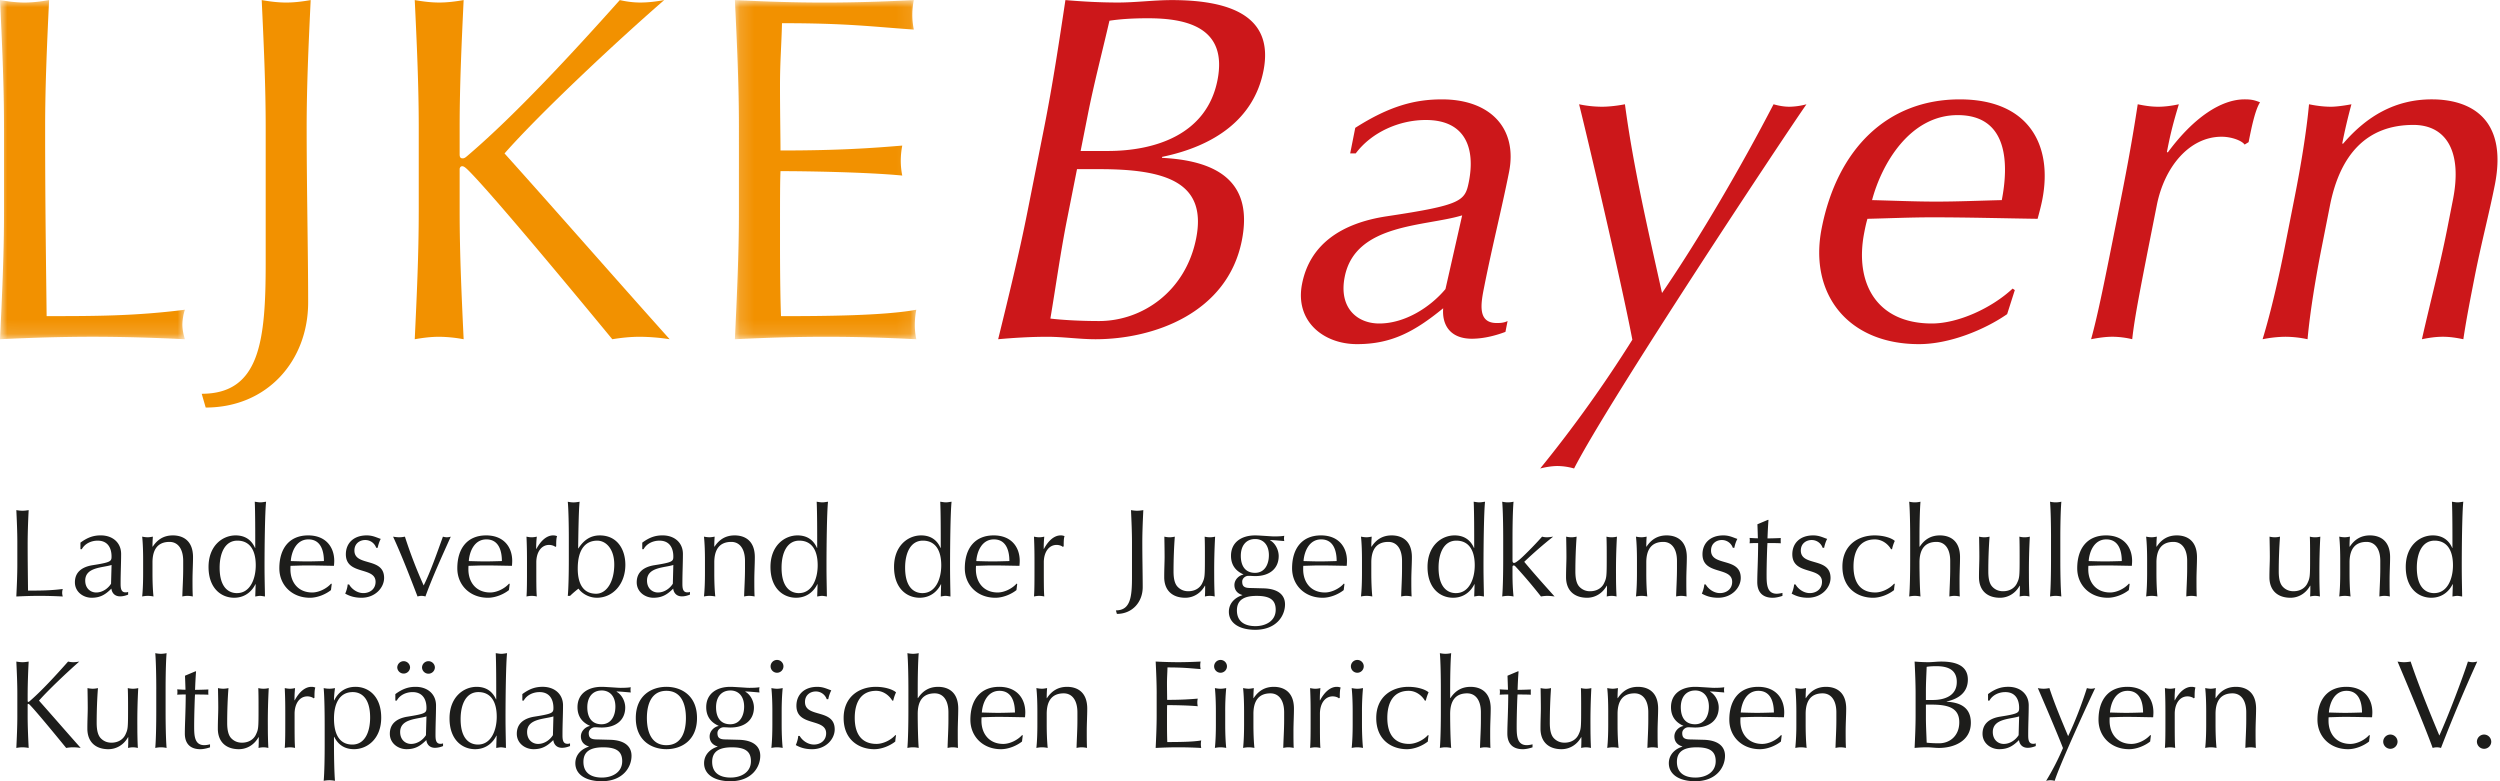 <svg width="176" height="55" xmlns="http://www.w3.org/2000/svg" xmlns:xlink="http://www.w3.org/1999/xlink"><defs><path id="a" d="M.002.005h13.014v23.876H.002z"/><path id="c" d="M.15.005h12.773v23.877H.15z"/></defs><g fill="none" fill-rule="evenodd"><g fill="#1D1D1B"><path d="M1.22 38.194c0-.758-.034-1.524-.07-2.281.152.025.293.043.434.043.14 0 .283-.018.435-.043a46.19 46.19 0 0 0-.072 2.281c0 1.482.019 2.52.026 3.384.835 0 1.561 0 2.446-.113a.905.905 0 0 0-.042.263c0 .088.016.177.042.265a33.848 33.848 0 0 0-1.63-.045c-.55 0-1.09.019-1.64.045.037-.757.071-1.525.071-2.283v-1.516zM7.853 39.773C7.24 39.976 6 39.914 6 40.874c0 .556.382.837.772.837.451 0 .843-.29 1.046-.617l.036-1.321zm-2.189-1.57c.53-.395.957-.512 1.427-.512.852 0 1.436.522 1.436 1.306 0 .662-.036 1.313-.036 2.053 0 .292 0 .652.346.652.053 0 .125 0 .184-.034v.194c-.122.05-.336.123-.565.123-.382 0-.578-.248-.614-.546-.422.423-.787.643-1.39.643-.593 0-1.178-.414-1.178-1.085 0-.704.476-1.083 1.247-1.207 1.287-.202 1.332-.273 1.332-.617 0-.591-.266-1.111-.975-1.111-.471 0-.913.22-1.117.6h-.097v-.458zM11.933 38.15c-.825 0-1.198.528-1.198 1.446v.748c0 .53.017 1.146.07 1.648a2.072 2.072 0 0 0-.399-.043c-.133 0-.266.017-.397.043.054-.502.068-1.119.068-1.648v-.917c0-.528-.014-1.145-.068-1.648.131.027.264.045.397.045.09 0 .224-.018.357-.045a8.19 8.19 0 0 0-.028.707h.017c.328-.502.78-.794 1.419-.794.656 0 1.418.317 1.418 1.534 0 .503-.036 1.03-.036 1.63 0 .388 0 .759.02 1.136a1.887 1.887 0 0 0-.373-.043c-.126 0-.242.017-.365.043.019-.643.062-1.286.062-1.965v-.537c0-.863-.382-1.34-.964-1.34M16.685 41.755c.922 0 1.32-.995 1.32-1.957 0-1.109-.45-1.737-1.295-1.737-.849 0-1.248.839-1.248 1.905 0 1.41.647 1.79 1.223 1.79zm1.312-.624h-.019c-.175.369-.627.95-1.496.95-.895 0-1.801-.652-1.801-2.167 0-1.499.985-2.222 1.907-2.222.654 0 1.115.31 1.364.882h.017c0-1.111 0-2.494-.034-3.253.14.019.275.045.397.045.127 0 .25-.026.4-.045-.079.742-.109 3.051-.109 4.557 0 .802.02 1.41.03 2.116-.133-.019-.24-.045-.346-.045-.106 0-.214.026-.338.045l.028-.863zM20.471 39.5c.363.009.78.024 1.152.024.39 0 .81-.015 1.181-.025 0-.624-.17-1.526-1.09-1.526-.87 0-1.198.891-1.243 1.526m1.224-1.807c1.239 0 1.836.82 1.836 1.798 0 .116-.011.23-.02.345-.636-.01-1.266-.028-1.895-.028-.392 0-.772.019-1.162.028-.008.087-.008.167-.008.246 0 .917.548 1.63 1.533 1.63.47 0 1.018-.273 1.33-.625l.045.026-.054.43c-.355.284-.931.54-1.482.54-1.275 0-2.153-.9-2.153-2.072 0-1.428.726-2.318 2.03-2.318M24.58 41.147c.122.238.502.607 1.002.607.443 0 .858-.272.858-.792 0-1.092-2.092-.45-2.092-1.94 0-.766.53-1.33 1.472-1.33.433 0 .707.16.985.247-.1.166-.196.492-.215.625h-.106a.81.81 0 0 0-.779-.546c-.347 0-.754.22-.754.74 0 1.146 2.09.441 2.09 1.93 0 .67-.61 1.394-1.592 1.394-.542 0-.898-.15-1.147-.292.072-.15.171-.466.171-.643h.107zM27.673 37.78c.152.026.293.044.443.044.133 0 .257-.018.39-.044a32.881 32.881 0 0 0 1.321 3.437c.48-.96.94-2.291 1.355-3.437.09.026.186.044.275.044a.984.984 0 0 0 .277-.044c-.63 1.41-1.277 2.812-1.784 4.212a.996.996 0 0 0-.273-.043c-.097 0-.186.017-.283.043-.54-1.4-1.074-2.803-1.721-4.212M33.003 39.5c.362.009.778.024 1.151.024.39 0 .806-.015 1.179-.025 0-.624-.167-1.526-1.091-1.526-.868 0-1.195.891-1.239 1.526m1.221-1.807c1.24 0 1.836.82 1.836 1.798 0 .116-.01.23-.018.345-.638-.01-1.266-.028-1.896-.028-.391 0-.772.019-1.162.028-.009.087-.009.167-.009.246 0 .917.551 1.63 1.534 1.63.47 0 1.018-.273 1.33-.625l.044.026-.054.43c-.355.284-.93.54-1.48.54-1.275 0-2.154-.9-2.154-2.072 0-1.428.727-2.318 2.03-2.318M39.094 38.503c-.062-.07-.257-.141-.434-.141-.569 0-.904.537-.904 1.224 0 1.534 0 2.002.035 2.406a1.65 1.65 0 0 0-.356-.043c-.123 0-.238.017-.37.043.035-.432.035-1.12.035-2.106v-.281c0-.459 0-1.068-.036-1.825.133.026.248.045.371.045.116 0 .24-.019.356-.045-.044.423-.044.636-.044.856l.016.009c.338-.636.764-.953 1.17-.953.107 0 .17.008.286.053-.063.141-.063.477-.063.714l-.062.044zM42.046 38.062c-.752 0-1.373.511-1.373 1.965 0 1.165.452 1.772 1.293 1.772.727 0 1.278-.82 1.278-2.061 0-1.094-.584-1.676-1.198-1.676m-.033 4.019c-.56 0-1.055-.308-1.287-.643a6.552 6.552 0 0 0-.593.51h-.16c.053-.546.072-1.683.072-2.492V37.86c0-.809-.019-1.946-.072-2.537.135.026.268.045.4.045s.265-.019.433-.045c-.063.476-.09 2.194-.105 3.286h.016c.399-.615.88-.916 1.508-.916 1.224 0 1.8.978 1.8 2.072 0 1.348-.87 2.317-2.012 2.317M47.402 39.773c-.612.203-1.852.141-1.852 1.101 0 .556.382.837.772.837.45 0 .842-.29 1.046-.617l.034-1.321zm-2.187-1.57c.53-.395.957-.512 1.428-.512.85 0 1.434.522 1.434 1.306 0 .662-.036 1.313-.036 2.053 0 .292 0 .652.345.652.053 0 .125 0 .186-.034v.194c-.124.05-.337.123-.565.123-.382 0-.578-.248-.614-.546-.423.423-.788.643-1.392.643-.592 0-1.176-.414-1.176-1.085 0-.704.476-1.083 1.246-1.207 1.288-.202 1.331-.273 1.331-.617 0-.591-.266-1.111-.975-1.111-.47 0-.913.22-1.117.6h-.095v-.458zM51.482 38.15c-.824 0-1.196.528-1.196 1.446v.748c0 .53.017 1.146.07 1.648a2.072 2.072 0 0 0-.4-.043c-.132 0-.265.017-.397.043.055-.502.07-1.119.07-1.648v-.917c0-.528-.015-1.145-.07-1.648.132.027.265.045.398.045.088 0 .22-.018.355-.045a8.869 8.869 0 0 0-.026.707h.017c.327-.502.781-.794 1.418-.794.657 0 1.419.317 1.419 1.534 0 .503-.036 1.03-.036 1.63 0 .388 0 .759.019 1.136a1.887 1.887 0 0 0-.373-.043c-.125 0-.241.017-.365.043.02-.643.063-1.286.063-1.965v-.537c0-.863-.382-1.34-.966-1.34M56.245 41.755c.92 0 1.32-.995 1.32-1.957 0-1.109-.451-1.737-1.295-1.737-.849 0-1.248.839-1.248 1.905 0 1.41.647 1.79 1.223 1.79zm1.312-.624h-.019c-.177.369-.628.95-1.497.95-.894 0-1.8-.652-1.8-2.167 0-1.499.985-2.222 1.907-2.222.654 0 1.115.31 1.365.882h.017c0-1.111 0-2.494-.036-3.253.141.019.276.045.398.045.125 0 .25-.026.4-.045-.079.742-.107 3.051-.107 4.557 0 .802.019 1.41.028 2.116-.135-.019-.24-.045-.346-.045-.106 0-.214.026-.337.045l.027-.863zM64.944 41.755c.922 0 1.32-.995 1.32-1.957 0-1.109-.451-1.737-1.294-1.737-.85 0-1.25.839-1.25 1.905 0 1.41.647 1.79 1.224 1.79zm1.31-.624h-.015c-.177.369-.63.95-1.499.95-.894 0-1.799-.652-1.799-2.167 0-1.499.983-2.222 1.906-2.222.656 0 1.116.31 1.365.882h.017c0-1.111 0-2.494-.036-3.253.143.019.276.045.4.045.125 0 .247-.026.397-.045-.078.742-.106 3.051-.106 4.557 0 .802.018 1.41.028 2.116-.133-.019-.24-.045-.346-.045-.105 0-.213.026-.337.045l.025-.863zM68.731 39.5c.362.009.78.024 1.151.024.39 0 .808-.015 1.179-.025 0-.624-.167-1.526-1.09-1.526-.869 0-1.196.891-1.24 1.526m1.223-1.807c1.242 0 1.835.82 1.835 1.798 0 .116-.01.23-.019.345-.635-.01-1.265-.028-1.896-.028-.391 0-.772.019-1.162.028-.009.087-.009.167-.009.246 0 .917.551 1.63 1.534 1.63.47 0 1.018-.273 1.331-.625l.044.026-.053.43c-.354.284-.932.54-1.483.54-1.274 0-2.153-.9-2.153-2.072 0-1.428.728-2.318 2.031-2.318M74.823 38.503c-.061-.07-.257-.141-.434-.141-.57 0-.905.537-.905 1.224 0 1.534 0 2.002.033 2.406a1.602 1.602 0 0 0-.354-.043c-.123 0-.238.017-.37.043.035-.432.035-1.12.035-2.106v-.281c0-.459 0-1.068-.036-1.825.133.026.248.045.371.045.118 0 .241-.019.354-.045-.04.423-.04.636-.04.856l.015.009c.337-.636.763-.953 1.17-.953a.65.65 0 0 1 .283.053c-.061.141-.061.477-.061.714l-.061.044zM78.558 42.971c1.037 0 1.134-.961 1.134-2.353v-2.424c0-.756-.036-1.524-.07-2.281.148.025.29.043.433.043.143 0 .285-.018.434-.043-.035.757-.07 1.525-.07 2.281 0 1.059.028 2.291.028 3.139 0 1.048-.727 1.885-1.818 1.885l-.07-.247zM81.988 39.182c0-.414-.01-.908-.017-1.402.124.028.257.045.373.045.115 0 .24-.017.363-.045-.055.688-.09 1.586-.09 2.45 0 .608.124.9.276 1.067.17.185.418.326.761.326.496 0 .835-.248.983-.565.179-.378.188-.449.188-1.832 0-.477 0-1.023-.017-1.446a1.537 1.537 0 0 0 .736 0 43.393 43.393 0 0 0-.064 2.678c0 .522.01 1.042.036 1.536a1.472 1.472 0 0 0-.346-.045 1.47 1.47 0 0 0-.345.045c.017-.257.017-.512.017-.759h-.017c-.302.545-.825.847-1.382.847-.923 0-1.482-.53-1.482-1.447 0-.617.027-1.021.027-1.453M88.364 37.948c-.639 0-1.011.468-1.011 1.18 0 .723.32 1.2 1.002 1.2.673 0 .975-.59.975-1.243 0-.723-.39-1.137-.966-1.137m.105 4.002c-.867 0-1.39.272-1.39 1.023 0 .8.568 1.107 1.302 1.107.72 0 1.428-.36 1.428-1.152 0-.688-.399-.978-1.34-.978m-.114-4.257c.22 0 .4.017.718.035.267.017.497.036.62.036.347 0 .603-.019.718-.045-.008.061-.018.123-.018.185 0 .061.01.124.018.186-.337-.026-.664-.062-.984-.073l-.017.019c.363.194.61.67.61 1.11 0 .882-.644 1.41-1.646 1.41-.162 0-.32-.017-.489-.017-.211 0-.434.177-.434.406 0 .308.124.44.523.45.328.007.647.018.974.025 1.082.027 1.517.502 1.517 1.128 0 .81-.612 1.79-2.1 1.79-1.134 0-1.853-.487-1.853-1.268 0-.637.477-1.023.947-1.165v-.017c-.363-.106-.557-.361-.557-.704 0-.39.336-.68.63-.733v-.017c-.543-.238-.87-.661-.87-1.306 0-.977.77-1.435 1.693-1.435M91.77 39.5c.363.009.78.024 1.152.024.39 0 .808-.015 1.179-.025 0-.624-.168-1.526-1.092-1.526-.867 0-1.194.891-1.24 1.526m1.225-1.807c1.24 0 1.833.82 1.833 1.798 0 .116-.01.23-.017.345-.637-.01-1.267-.028-1.896-.028-.391 0-.772.019-1.162.028-.008.087-.008.167-.008.246 0 .917.548 1.63 1.532 1.63.47 0 1.019-.273 1.33-.625l.044.026-.053.43c-.354.284-.931.54-1.481.54-1.276 0-2.153-.9-2.153-2.072 0-1.428.727-2.318 2.03-2.318M97.737 38.15c-.823 0-1.197.528-1.197 1.446v.748c0 .53.02 1.146.07 1.648a2.046 2.046 0 0 0-.4-.043 2.07 2.07 0 0 0-.397.043c.055-.502.07-1.119.07-1.648v-.917c0-.528-.015-1.145-.07-1.648.133.027.266.045.398.045.089 0 .224-.018.357-.045a8.871 8.871 0 0 0-.028.707h.02c.324-.502.778-.794 1.415-.794.658 0 1.422.317 1.422 1.534 0 .503-.04 1.03-.04 1.63 0 .388 0 .759.02 1.136a1.872 1.872 0 0 0-.371-.043c-.127 0-.241.017-.365.043.019-.643.062-1.286.062-1.965v-.537c0-.863-.378-1.34-.966-1.34M102.5 41.755c.922 0 1.322-.995 1.322-1.957 0-1.109-.454-1.737-1.297-1.737-.85 0-1.25.839-1.25 1.905 0 1.41.65 1.79 1.225 1.79zm1.312-.624h-.02c-.174.369-.626.95-1.497.95-.894 0-1.797-.652-1.797-2.167 0-1.499.983-2.222 1.905-2.222.655 0 1.115.31 1.364.882h.017c0-1.111 0-2.494-.036-3.253.143.019.276.045.4.045.125 0 .248-.026.399-.045-.079.742-.108 3.051-.108 4.557 0 .802.02 1.41.03 2.116-.135-.019-.242-.045-.35-.045-.102 0-.21.026-.335.045l.028-.863zM105.825 37.86c0-.811-.018-1.948-.07-2.54.134.029.267.046.4.046.13 0 .265-.017.398-.045-.054.59-.072 1.728-.072 2.538v1.603c0 .107.037.168.108.168.087 0 .203-.095.346-.203.211-.158 1.08-1.021 1.628-1.648.097.028.215.045.338.045.125 0 .24-.017.443-.045a29.966 29.966 0 0 0-2.038 1.773c.673.81 1.409 1.63 2.137 2.441a3.75 3.75 0 0 0-.507-.044c-.15 0-.301.017-.451.044a34.888 34.888 0 0 0-1.78-2.098c-.038-.043-.09-.088-.135-.088-.052 0-.09.035-.09.106v.53c0 .518.02 1.029.073 1.55a1.97 1.97 0 0 0-.398-.044 1.96 1.96 0 0 0-.4.044c.052-.59.07-1.727.07-2.538v-1.596zM110.277 39.182c0-.414-.01-.908-.019-1.402.126.028.259.045.374.045.113 0 .238-.017.362-.045a34.486 34.486 0 0 0-.088 2.45c0 .608.124.9.274 1.067a1 1 0 0 0 .763.326c.496 0 .836-.248.983-.565.179-.378.188-.449.188-1.832 0-.477 0-1.023-.019-1.446a1.547 1.547 0 0 0 .737 0 42.191 42.191 0 0 0-.065 2.678c0 .522.01 1.042.038 1.536a1.482 1.482 0 0 0-.346-.045 1.48 1.48 0 0 0-.345.045c.017-.257.017-.512.017-.759h-.017c-.304.545-.825.847-1.382.847-.923 0-1.482-.53-1.482-1.447 0-.617.027-1.021.027-1.453M117.097 38.15c-.825 0-1.198.528-1.198 1.446v.748c0 .53.017 1.146.07 1.648a2.056 2.056 0 0 0-.397-.043c-.135 0-.267.017-.4.043.054-.502.07-1.119.07-1.648v-.917c0-.528-.016-1.145-.07-1.648.133.027.265.045.4.045.087 0 .22-.018.352-.045a9.672 9.672 0 0 0-.025.707h.017c.329-.502.781-.794 1.417-.794.656 0 1.419.317 1.419 1.534 0 .503-.035 1.03-.035 1.63 0 .388 0 .759.017 1.136a1.857 1.857 0 0 0-.369-.043c-.125 0-.241.017-.366.043.017-.643.06-1.286.06-1.965v-.537c0-.863-.378-1.34-.962-1.34M120.086 41.147c.122.238.504.607 1 .607.444 0 .859-.272.859-.792 0-1.092-2.09-.45-2.09-1.94 0-.766.532-1.33 1.471-1.33.432 0 .708.16.983.247a2.24 2.24 0 0 0-.211.625h-.108a.81.81 0 0 0-.78-.546c-.346 0-.753.22-.753.74 0 1.146 2.092.441 2.092 1.93 0 .67-.612 1.394-1.594 1.394-.543 0-.897-.15-1.145-.292.07-.15.17-.466.17-.643h.106zM124.458 36.6h.043c-.034.441-.053.872-.07 1.304.124 0 .53-.007.938-.027-.008.063-.008.124-.008.186 0 .063 0 .123.008.184-.31-.017-.727-.017-.938-.017-.019.09-.063 1.471-.063 2.239 0 .661.02 1.33.717 1.33.098 0 .284-.027.4-.06v.211c-.207.07-.46.133-.683.133-.736 0-1.09-.416-1.09-1.103 0-.643.054-1.436.061-2.75-.177 0-.37 0-.6.017.005-.069.013-.132.013-.201 0-.062-.008-.116-.014-.177.266.018.46.028.584.028-.01-.23-.017-.61-.034-.988l.736-.31zM126.409 41.147c.123.238.502.607 1.003.607.442 0 .857-.272.857-.792 0-1.092-2.09-.45-2.09-1.94 0-.766.53-1.33 1.47-1.33.433 0 .71.16.985.247-.1.166-.195.492-.213.625h-.108a.812.812 0 0 0-.779-.546c-.346 0-.756.22-.756.74 0 1.146 2.092.441 2.092 1.93 0 .67-.609 1.394-1.594 1.394-.54 0-.894-.15-1.144-.292.073-.15.17-.466.17-.643h.107zM131.967 37.692c.646 0 1.205.185 1.426.39-.08.175-.15.368-.192.58h-.074c-.168-.3-.575-.688-1.135-.688-1.071 0-1.505.82-1.505 1.904 0 1.208.55 1.832 1.533 1.832.47 0 1.02-.273 1.33-.624l.043.026c-.025.14-.044.29-.053.43-.352.284-.929.54-1.48.54-1.027 0-2.154-.618-2.154-2.196 0-1.523 1.127-2.194 2.26-2.194M134.476 37.86c0-.811-.017-1.948-.069-2.54.133.029.266.046.398.046.131 0 .266-.017.397-.045-.05.59-.07 1.728-.07 2.494v.669h.02c.33-.502.78-.792 1.416-.792.656 0 1.418.317 1.418 1.534 0 .501-.033 1.03-.033 1.63 0 .386 0 .757.015 1.137a1.745 1.745 0 0 0-.372-.044c-.123 0-.238.017-.361.044.017-.644.06-1.286.06-1.966v-.537c0-.864-.378-1.34-.964-1.34-.826 0-1.199.528-1.199 1.445 0 .67.02 1.807.07 2.398a1.945 1.945 0 0 0-.397-.044c-.132 0-.265.017-.398.044.052-.59.069-1.727.069-2.538v-1.596zM139.346 39.182c0-.414-.01-.908-.017-1.402.124.028.258.045.37.045.117 0 .24-.017.366-.045a32.719 32.719 0 0 0-.088 2.45c0 .608.12.9.274 1.067.17.185.415.326.761.326.496 0 .835-.248.983-.565.179-.378.187-.449.187-1.832 0-.477 0-1.023-.018-1.446a1.504 1.504 0 0 0 .736 0 43.393 43.393 0 0 0-.064 2.678c0 .522.01 1.042.038 1.536a1.49 1.49 0 0 0-.345-.045c-.117 0-.232.017-.347.045.017-.257.017-.512.017-.759h-.017c-.3.545-.824.847-1.383.847-.919 0-1.478-.53-1.478-1.447 0-.617.025-1.021.025-1.453M144.392 37.86c0-.811-.019-1.948-.07-2.54.13.029.266.046.397.046.133 0 .268-.017.4-.045-.052.59-.073 1.728-.073 2.538v1.596c0 .81.02 1.947.072 2.538a1.948 1.948 0 0 0-.399-.044c-.131 0-.266.017-.398.044.052-.59.07-1.727.07-2.538v-1.596zM147.043 39.5c.362.009.782.024 1.151.024.392 0 .808-.015 1.18-.025 0-.624-.168-1.526-1.09-1.526-.87 0-1.197.891-1.24 1.526m1.22-1.807c1.24 0 1.837.82 1.837 1.798 0 .116-.01.23-.019.345-.637-.01-1.266-.028-1.896-.028-.391 0-.772.019-1.161.028-.01.087-.01.167-.01.246 0 .917.553 1.63 1.536 1.63.468 0 1.016-.273 1.328-.625l.047.026-.055.43c-.354.284-.932.54-1.483.54-1.274 0-2.151-.9-2.151-2.072 0-1.428.726-2.318 2.028-2.318M153.011 38.15c-.823 0-1.198.528-1.198 1.446v.748c0 .53.018 1.146.07 1.648a2.085 2.085 0 0 0-.398-.043c-.134 0-.267.017-.398.043.055-.502.07-1.119.07-1.648v-.917c0-.528-.015-1.145-.07-1.648.131.027.264.045.398.045.09 0 .223-.018.355-.045a9.675 9.675 0 0 0-.027.707h.018c.328-.502.78-.794 1.418-.794.656 0 1.419.317 1.419 1.534 0 .503-.035 1.03-.035 1.63 0 .388 0 .759.018 1.136a1.885 1.885 0 0 0-.372-.043 1.7 1.7 0 0 0-.364.043c.015-.643.062-1.286.062-1.965v-.537c0-.863-.382-1.34-.966-1.34M159.796 39.182c0-.414-.011-.908-.02-1.402.124.028.258.045.373.045.116 0 .24-.017.365-.045-.053.688-.09 1.586-.09 2.45 0 .608.123.9.275 1.067.17.185.418.326.761.326.498 0 .836-.248.985-.565.177-.378.186-.449.186-1.832 0-.477 0-1.023-.017-1.446a1.517 1.517 0 0 0 .736 0 44.66 44.66 0 0 0-.064 2.678c0 .522.01 1.042.037 1.536a1.493 1.493 0 0 0-.346-.045c-.114 0-.228.017-.346.045.017-.257.017-.512.017-.759h-.017c-.302.545-.823.847-1.38.847-.923 0-1.484-.53-1.484-1.447 0-.617.029-1.021.029-1.453M166.606 38.15c-.825 0-1.198.528-1.198 1.446v.748c0 .53.017 1.146.07 1.648a2.072 2.072 0 0 0-.399-.043 2.03 2.03 0 0 0-.397.043c.054-.502.07-1.119.07-1.648v-.917c0-.528-.016-1.145-.07-1.648.131.027.263.045.397.045.091 0 .223-.018.356-.045a8.869 8.869 0 0 0-.027.707h.017c.33-.502.783-.794 1.419-.794.654 0 1.419.317 1.419 1.534 0 .503-.036 1.03-.036 1.63 0 .388 0 .759.018 1.136a1.874 1.874 0 0 0-.372-.043c-.126 0-.241.017-.365.043.019-.643.064-1.286.064-1.965v-.537c0-.863-.382-1.34-.966-1.34M171.366 41.755c.924 0 1.323-.995 1.323-1.957 0-1.109-.454-1.737-1.295-1.737-.848 0-1.25.839-1.25 1.905 0 1.41.646 1.79 1.222 1.79zm1.314-.624h-.02c-.176.369-.627.95-1.498.95-.894 0-1.797-.652-1.797-2.167 0-1.499.983-2.222 1.904-2.222.654 0 1.116.31 1.367.882h.016c0-1.111 0-2.494-.035-3.253.143.019.274.045.4.045.123 0 .247-.026.399-.045-.08.742-.108 3.051-.108 4.557 0 .802.018 1.41.028 2.116-.132-.019-.241-.045-.348-.045-.105 0-.213.026-.336.045l.028-.863zM1.22 50.372v-1.516c0-.758-.034-1.524-.07-2.281.152.024.293.044.434.044.14 0 .283-.02.435-.044a46.19 46.19 0 0 0-.072 2.281v.483c0 .056.019.073.053.073.036 0 .053-.017.124-.08.825-.714 1.835-1.816 2.668-2.757.116.024.24.044.365.044.14 0 .281-.02.424-.044-.814.712-2.198 2.018-2.836 2.749.948 1.066 1.93 2.203 2.935 3.33a3.673 3.673 0 0 0-.533-.044c-.16 0-.327.018-.488.045-.841-1.031-2.178-2.653-2.56-3.033-.054-.054-.08-.069-.108-.069-.025 0-.044.025-.044.052v.767c0 .758.034 1.526.072 2.283a2.566 2.566 0 0 0-.435-.045c-.141 0-.282.018-.434.045.036-.757.07-1.525.07-2.283M6.177 49.843c0-.413-.009-.907-.017-1.401.124.028.257.044.373.044.114 0 .238-.016.363-.044-.055.688-.09 1.586-.09 2.45 0 .608.125.9.275 1.067.17.184.418.326.762.326.497 0 .833-.248.984-.565.178-.378.188-.449.188-1.832 0-.477 0-1.023-.02-1.446a1.547 1.547 0 0 0 .737 0 43.393 43.393 0 0 0-.063 2.678c0 .52.01 1.042.036 1.536a1.482 1.482 0 0 0-.346-.045c-.116 0-.232.017-.344.045.015-.257.015-.513.015-.759h-.015c-.304.545-.826.846-1.385.846-.92 0-1.48-.529-1.48-1.446 0-.617.027-1.021.027-1.454M11.002 48.521c0-.81-.02-1.947-.07-2.538.132.027.265.044.397.044.134 0 .266-.017.4-.044-.053.59-.071 1.727-.071 2.538v1.596c0 .81.018 1.947.07 2.538a1.948 1.948 0 0 0-.4-.045c-.13 0-.264.017-.397.045.052-.59.07-1.728.07-2.538V48.52zM13.76 47.26h.042c-.033.442-.053.873-.07 1.305.125 0 .53-.007.94-.027-.008.063-.008.124-.008.186 0 .063 0 .123.007.184-.308-.016-.726-.016-.94-.016-.016.089-.062 1.47-.062 2.238 0 .662.02 1.33.719 1.33.099 0 .283-.027.398-.062v.214c-.204.069-.46.132-.68.132-.736 0-1.093-.416-1.093-1.103 0-.643.055-1.436.063-2.75-.177 0-.373 0-.601.017a1.125 1.125 0 0 0 0-.378c.266.018.46.028.584.028-.008-.23-.018-.61-.036-.988l.737-.31zM15.366 49.843c0-.413-.011-.907-.02-1.401.125.028.258.044.373.044a1.7 1.7 0 0 0 .365-.044c-.055.688-.09 1.586-.09 2.45 0 .608.123.9.273 1.067.171.184.42.326.763.326.498 0 .835-.248.983-.565.179-.378.188-.449.188-1.832 0-.477 0-1.023-.017-1.446a1.547 1.547 0 0 0 .736 0 43.393 43.393 0 0 0-.064 2.678c0 .52.01 1.042.037 1.536a1.496 1.496 0 0 0-.347-.045 1.48 1.48 0 0 0-.345.045c.016-.257.016-.513.016-.759H18.2c-.304.545-.825.846-1.382.846-.921 0-1.482-.529-1.482-1.446 0-.617.029-1.021.029-1.454M22.077 49.165c-.061-.07-.257-.141-.433-.141-.57 0-.905.536-.905 1.224 0 1.534 0 2.002.033 2.406a1.613 1.613 0 0 0-.354-.043 1.9 1.9 0 0 0-.372.043c.037-.432.037-1.12.037-2.106v-.281c0-.459 0-1.068-.037-1.825.134.026.249.045.372.045.118 0 .24-.019.354-.045-.04.423-.04.635-.04.854l.014.01c.338-.635.762-.952 1.17-.952.107 0 .17.008.284.053-.062.141-.062.477-.062.713l-.061.045zM24.835 48.723c-.958 0-1.322.847-1.322 1.86 0 1.208.451 1.834 1.294 1.834.852 0 1.25-.838 1.25-1.904 0-1.411-.647-1.79-1.222-1.79zm-1.978 2.283c0-.81-.015-1.947-.07-2.564.131.028.265.043.398.043s.266-.015.399-.043c-.042.308-.07.581-.07.863h.018c.176-.37.602-.952 1.499-.952.902 0 1.807.652 1.807 2.169 0 1.497-.985 2.22-1.914 2.22-.656 0-1.118-.308-1.392-.865h-.019v.557c0 .81.02 1.948.07 2.537a2.201 2.201 0 0 0-.398-.043 2.17 2.17 0 0 0-.398.043c.055-.59.07-1.726.07-2.537v-1.428zM30.164 46.547c.247 0 .452.203.452.45a.453.453 0 0 1-.905 0c0-.247.204-.45.453-.45zm-.141 3.886c-.61.203-1.852.142-1.852 1.102 0 .555.382.837.768.837.453 0 .843-.291 1.048-.616l.036-1.323zm-1.607-3.886c.25 0 .453.203.453.45a.452.452 0 0 1-.902 0c0-.247.204-.45.45-.45zm-.584 2.319c.534-.397.957-.513 1.428-.513.85 0 1.436.52 1.436 1.305 0 .661-.036 1.314-.036 2.054 0 .29 0 .652.345.652.054 0 .125 0 .186-.035v.193a1.514 1.514 0 0 1-.567.124c-.379 0-.575-.247-.61-.547-.426.423-.79.643-1.391.643-.593 0-1.179-.413-1.179-1.083 0-.706.478-1.084 1.25-1.207 1.282-.203 1.329-.274 1.329-.619 0-.59-.266-1.109-.977-1.109-.47 0-.913.22-1.115.6h-.099v-.458zM33.65 52.417c.92 0 1.32-.995 1.32-1.957 0-1.11-.451-1.737-1.293-1.737-.852 0-1.25.839-1.25 1.905 0 1.41.647 1.789 1.223 1.789zm1.31-.625h-.018c-.174.37-.628.951-1.496.951-.895 0-1.8-.652-1.8-2.168 0-1.498.985-2.221 1.907-2.221.654 0 1.115.31 1.365.881h.016c0-1.11 0-2.493-.035-3.252.141.019.276.045.4.045.123 0 .247-.026.397-.045-.078.742-.108 3.05-.108 4.557 0 .802.02 1.41.03 2.115-.134-.018-.24-.044-.347-.044-.105 0-.213.026-.337.044l.027-.863zM38.96 50.434c-.61.203-1.852.141-1.852 1.101 0 .556.384.837.772.837.453 0 .842-.29 1.046-.617l.034-1.321zm-2.187-1.57c.53-.395.955-.512 1.428-.512.85 0 1.436.522 1.436 1.306 0 .662-.038 1.313-.038 2.053 0 .292 0 .652.345.652.055 0 .125 0 .186-.034v.194c-.124.05-.337.123-.567.123-.38 0-.574-.248-.612-.546-.423.423-.788.643-1.39.643-.594 0-1.178-.414-1.178-1.085 0-.704.476-1.083 1.248-1.207 1.284-.202 1.33-.273 1.33-.617 0-.59-.267-1.11-.976-1.11-.47 0-.913.22-1.116.6h-.096v-.46zM42.358 48.61c-.637 0-1.012.467-1.012 1.18 0 .722.321 1.198 1.001 1.198.676 0 .977-.59.977-1.242 0-.723-.391-1.137-.966-1.137m.105 4.002c-.866 0-1.39.272-1.39 1.023 0 .8.566 1.107 1.302 1.107.719 0 1.428-.36 1.428-1.152 0-.688-.4-.978-1.34-.978m-.116-4.257c.224 0 .4.017.719.035.267.017.498.035.623.035.343 0 .6-.018.715-.044a1.468 1.468 0 0 0-.015.184c0 .062.008.125.015.187-.335-.027-.663-.062-.981-.073l-.02.019c.364.194.613.67.613 1.11 0 .882-.647 1.41-1.649 1.41-.16 0-.32-.017-.488-.017-.212 0-.432.177-.432.406 0 .308.122.44.521.45.329.007.648.018.976.025 1.08.027 1.515.502 1.515 1.128 0 .81-.614 1.79-2.101 1.79-1.135 0-1.854-.485-1.854-1.268 0-.637.48-1.023.95-1.165v-.017c-.364-.106-.56-.361-.56-.705 0-.389.337-.68.631-.732v-.017c-.54-.238-.87-.661-.87-1.306 0-.977.77-1.435 1.692-1.435M46.915 52.46c1.046 0 1.374-.926 1.374-1.912 0-.987-.328-1.914-1.374-1.914s-1.374.927-1.374 1.914c0 .986.328 1.913 1.374 1.913m0-4.108c1.028 0 2.154.592 2.154 2.195 0 1.603-1.126 2.194-2.154 2.194-1.026 0-2.155-.59-2.155-2.194 0-1.603 1.129-2.195 2.155-2.195M51.42 48.61c-.638 0-1.01.467-1.01 1.18 0 .722.32 1.198 1.001 1.198.674 0 .976-.59.976-1.242 0-.723-.392-1.137-.966-1.137m.105 4.002c-.868 0-1.39.272-1.39 1.023 0 .8.566 1.107 1.302 1.107.719 0 1.428-.36 1.428-1.152 0-.688-.4-.978-1.34-.978m-.115-4.257c.221 0 .4.017.719.035.266.017.495.035.62.035.346 0 .603-.018.717-.044-.008.061-.017.123-.017.184 0 .062.01.125.017.187-.337-.027-.664-.062-.983-.073l-.017.019c.363.194.61.67.61 1.11 0 .882-.645 1.41-1.647 1.41-.161 0-.32-.017-.488-.017-.212 0-.434.177-.434.406 0 .308.124.44.523.45.327.007.646.018.974.025 1.082.027 1.517.502 1.517 1.128 0 .81-.612 1.79-2.101 1.79-1.134 0-1.853-.485-1.853-1.268 0-.637.478-1.023.948-1.165v-.017c-.364-.106-.558-.361-.558-.705 0-.389.337-.68.63-.732v-.017c-.542-.238-.87-.661-.87-1.306 0-.977.771-1.435 1.693-1.435M54.375 50.09c0-.528-.017-1.145-.07-1.648.13.026.264.045.397.045s.266-.019.4-.045c-.052.503-.073 1.12-.073 1.648v.917c0 .529.02 1.144.072 1.647a2.075 2.075 0 0 0-.399-.044c-.133 0-.266.018-.398.044.054-.503.07-1.118.07-1.647v-.917zm.327-3.631c.249 0 .453.203.453.45a.452.452 0 0 1-.905 0c0-.247.205-.45.452-.45zM56.298 51.808c.124.239.505.608 1.004.608.442 0 .858-.272.858-.792 0-1.092-2.092-.45-2.092-1.94 0-.766.533-1.33 1.47-1.33.436 0 .71.16.985.247a2.248 2.248 0 0 0-.213.624h-.108a.807.807 0 0 0-.776-.546c-.348 0-.755.22-.755.74 0 1.148 2.092.44 2.092 1.931 0 .67-.61 1.394-1.594 1.394-.543 0-.897-.15-1.146-.292.072-.151.17-.467.17-.644h.105zM61.653 48.353c.647 0 1.206.185 1.427.39-.08.175-.15.368-.195.58h-.07c-.17-.3-.578-.689-1.134-.689-1.074 0-1.507.82-1.507 1.905 0 1.208.548 1.832 1.532 1.832.47 0 1.023-.273 1.33-.624l.044.026c-.024.14-.044.29-.052.43-.355.284-.932.54-1.48.54-1.028 0-2.156-.618-2.156-2.196 0-1.523 1.128-2.194 2.261-2.194M63.951 48.521c0-.81-.019-1.947-.07-2.538.131.027.266.044.4.044.13 0 .265-.017.397-.044-.052.59-.07 1.727-.07 2.494v.669h.018c.329-.502.78-.792 1.417-.792.656 0 1.417.316 1.417 1.533 0 .502-.033 1.031-.033 1.631 0 .386 0 .757.014 1.137a1.733 1.733 0 0 0-.37-.045c-.123 0-.239.017-.362.045.015-.645.06-1.286.06-1.966v-.537c0-.865-.378-1.34-.964-1.34-.827 0-1.198.528-1.198 1.445 0 .67.02 1.807.07 2.398a1.945 1.945 0 0 0-.397-.045c-.133 0-.268.017-.4.045.052-.59.071-1.728.071-2.538V48.52zM69.121 50.16c.362.01.78.025 1.15.025.39 0 .81-.015 1.181-.025 0-.624-.169-1.526-1.09-1.526-.87 0-1.197.89-1.24 1.526m1.223-1.807c1.24 0 1.836.82 1.836 1.798 0 .115-.011.23-.02.345-.637-.01-1.267-.028-1.897-.028-.391 0-.772.018-1.16.028-.01.087-.01.167-.01.246 0 .917.55 1.63 1.535 1.63.47 0 1.016-.273 1.33-.626l.043.027-.053.43c-.354.283-.932.54-1.481.54-1.276 0-2.153-.9-2.153-2.072 0-1.428.728-2.318 2.03-2.318M74.886 48.812c-.826 0-1.198.528-1.198 1.446v.748c0 .53.019 1.146.07 1.648a2.072 2.072 0 0 0-.4-.044c-.132 0-.265.017-.397.044.055-.502.07-1.119.07-1.648v-.917c0-.528-.015-1.145-.07-1.648.132.026.265.045.398.045.09 0 .224-.019.357-.045a8.19 8.19 0 0 0-.028.706h.019c.327-.501.78-.793 1.417-.793.656 0 1.418.316 1.418 1.533 0 .503-.034 1.031-.034 1.631 0 .388 0 .759.017 1.136a1.887 1.887 0 0 0-.373-.044c-.125 0-.24.017-.363.044.017-.644.061-1.287.061-1.965v-.537c0-.865-.38-1.34-.964-1.34M81.43 48.847c0-.758-.035-1.526-.07-2.274.53.027 1.053.045 1.587.045.53 0 1.054-.018 1.577-.045a1.267 1.267 0 0 0 0 .53c-.745-.054-1.18-.116-2.333-.116-.008.379-.035.688-.035 1.12 0 .459.011.943.011 1.163 1.046 0 1.63-.044 2.155-.087a1.24 1.24 0 0 0 0 .537c-.615-.062-1.73-.079-2.155-.079-.01.21-.01.43-.01 1.277 0 .67.01 1.102.02 1.322.786 0 1.832-.01 2.39-.114a1.301 1.301 0 0 0 0 .53 30.016 30.016 0 0 0-1.596-.046c-.537 0-1.071.017-1.612.045.036-.766.07-1.534.07-2.292v-1.516zM85.598 50.09c0-.528-.017-1.145-.07-1.648.133.026.266.045.397.045.133 0 .268-.019.4-.045a17.22 17.22 0 0 0-.07 1.648v.917c0 .529.018 1.144.07 1.647a2.061 2.061 0 0 0-.4-.044c-.131 0-.264.018-.397.044.053-.503.07-1.118.07-1.647v-.917zm.327-3.631c.25 0 .453.203.453.45a.452.452 0 0 1-.904 0c0-.247.206-.45.451-.45zM89.438 48.812c-.825 0-1.197.528-1.197 1.446v.748c0 .53.018 1.146.07 1.648a2.088 2.088 0 0 0-.4-.044c-.133 0-.265.017-.398.044.055-.502.07-1.119.07-1.648v-.917c0-.528-.015-1.145-.07-1.648.133.026.265.045.398.045.09 0 .222-.019.357-.045a8.869 8.869 0 0 0-.027.706h.018c.327-.501.78-.793 1.417-.793.657 0 1.418.316 1.418 1.533 0 .503-.034 1.031-.034 1.631 0 .388 0 .759.017 1.136a1.887 1.887 0 0 0-.373-.044c-.125 0-.24.017-.363.044.017-.644.063-1.287.063-1.965v-.537c0-.865-.382-1.34-.966-1.34M94.26 49.165c-.06-.07-.257-.141-.432-.141-.57 0-.905.536-.905 1.224 0 1.534 0 2.002.033 2.406a1.613 1.613 0 0 0-.354-.043c-.124 0-.238.017-.371.043.036-.432.036-1.12.036-2.106v-.281c0-.459 0-1.068-.036-1.825.133.026.247.045.371.045.117 0 .24-.019.354-.045-.04.423-.04.635-.04.854l.015.01c.336-.635.762-.952 1.17-.952a.67.67 0 0 1 .284.053c-.064.141-.064.477-.064.713l-.06.045zM95.228 50.09c0-.528-.017-1.145-.07-1.648.133.026.266.045.397.045.133 0 .267-.019.4-.045a17.74 17.74 0 0 0-.072 1.648v.917c0 .529.022 1.144.072 1.647a2.075 2.075 0 0 0-.4-.044c-.131 0-.264.018-.397.044.053-.503.07-1.118.07-1.647v-.917zm.327-3.631c.25 0 .453.203.453.45a.452.452 0 0 1-.905 0c0-.247.207-.45.452-.45zM99.147 48.353c.647 0 1.206.185 1.426.39-.08.175-.15.368-.194.58h-.07c-.168-.3-.578-.689-1.135-.689-1.073 0-1.507.82-1.507 1.905 0 1.208.55 1.832 1.533 1.832.468 0 1.021-.273 1.33-.624l.043.026c-.025.14-.043.29-.053.43-.354.284-.93.54-1.478.54-1.03 0-2.154-.618-2.154-2.196 0-1.523 1.124-2.194 2.26-2.194M101.436 48.521c0-.81-.017-1.947-.07-2.538.131.027.266.044.397.044.134 0 .267-.017.4-.044-.052.59-.072 1.727-.072 2.494v.669h.02c.327-.502.778-.792 1.415-.792.658 0 1.42.316 1.42 1.533 0 .502-.037 1.031-.037 1.631 0 .386 0 .757.017 1.137a1.755 1.755 0 0 0-.37-.045c-.125 0-.24.017-.364.045.017-.645.063-1.286.063-1.966v-.537c0-.865-.38-1.34-.968-1.34-.822 0-1.196.528-1.196 1.445 0 .67.02 1.807.072 2.398a1.96 1.96 0 0 0-.4-.045c-.131 0-.266.017-.397.045.053-.59.07-1.728.07-2.538V48.52zM106.863 47.26h.045c-.037.442-.055.873-.07 1.305.122 0 .529-.007.936-.027-.008.063-.008.124-.008.186 0 .063 0 .123.008.184-.308-.016-.726-.016-.936-.016-.02.089-.064 1.47-.064 2.238 0 .662.018 1.33.72 1.33.095 0 .28-.027.396-.062v.214c-.204.069-.46.132-.681.132-.738 0-1.092-.416-1.092-1.103 0-.643.057-1.436.063-2.75-.177 0-.371 0-.603.017a1.25 1.25 0 0 0 .018-.201.968.968 0 0 0-.018-.177c.268.018.46.028.586.028-.01-.23-.019-.61-.035-.988l.735-.31zM108.476 49.843c0-.413-.01-.907-.017-1.401.123.028.257.044.374.044.116 0 .238-.016.36-.044-.05.688-.086 1.586-.086 2.45 0 .608.122.9.274 1.067.17.184.418.326.76.326.499 0 .835-.248.986-.565.178-.378.186-.449.186-1.832 0-.477 0-1.023-.016-1.446a1.534 1.534 0 0 0 .734 0 44.665 44.665 0 0 0-.062 2.678c0 .52.01 1.042.035 1.536a1.472 1.472 0 0 0-.346-.045 1.47 1.47 0 0 0-.345.045c.017-.257.017-.513.017-.759h-.017c-.3.545-.825.846-1.382.846-.921 0-1.48-.529-1.48-1.446 0-.617.025-1.021.025-1.454M115.074 48.812c-.824 0-1.198.528-1.198 1.446v.748c0 .53.019 1.146.072 1.648a2.072 2.072 0 0 0-.4-.044c-.132 0-.265.017-.399.044.055-.502.07-1.119.07-1.648v-.917c0-.528-.015-1.145-.07-1.648.134.026.267.045.4.045.09 0 .22-.019.355-.045a8.871 8.871 0 0 0-.028.706h.019c.329-.501.781-.793 1.417-.793.657 0 1.42.316 1.42 1.533 0 .503-.038 1.031-.038 1.631 0 .388 0 .759.02 1.136a1.859 1.859 0 0 0-.372-.044c-.125 0-.24.017-.365.044.019-.644.063-1.287.063-1.965v-.537c0-.865-.382-1.34-.966-1.34M119.34 48.61c-.639 0-1.012.467-1.012 1.18 0 .722.321 1.198 1.002 1.198.675 0 .976-.59.976-1.242 0-.723-.392-1.137-.966-1.137m.103 4.002c-.866 0-1.389.272-1.389 1.023 0 .8.567 1.107 1.303 1.107.719 0 1.428-.36 1.428-1.152 0-.688-.4-.978-1.342-.978m-.113-4.257c.221 0 .4.017.72.035.265.017.495.035.62.035.344 0 .602-.018.718-.044-.01.061-.017.123-.017.184 0 .062.007.125.017.187-.338-.027-.666-.062-.985-.073l-.017.019c.363.194.612.67.612 1.11 0 .882-.648 1.41-1.649 1.41-.161 0-.32-.017-.49-.017-.21 0-.43.177-.43.406 0 .308.123.44.52.45.33.007.648.018.975.025 1.08.027 1.517.502 1.517 1.128 0 .81-.612 1.79-2.101 1.79-1.137 0-1.854-.485-1.854-1.268 0-.637.48-1.023.95-1.165v-.017c-.366-.106-.56-.361-.56-.705 0-.389.336-.68.63-.732v-.017c-.54-.238-.868-.661-.868-1.306 0-.977.769-1.435 1.692-1.435M122.55 50.16c.363.01.78.025 1.153.025.392 0 .807-.015 1.178-.025 0-.624-.168-1.526-1.09-1.526-.868 0-1.196.89-1.242 1.526m1.225-1.807c1.24 0 1.835.82 1.835 1.798 0 .115-.01.23-.019.345-.636-.01-1.267-.028-1.898-.028-.391 0-.769.018-1.16.028-.01.087-.01.167-.01.246 0 .917.552 1.63 1.535 1.63.47 0 1.02-.273 1.328-.626l.047.027-.055.43c-.354.283-.932.54-1.481.54-1.275 0-2.153-.9-2.153-2.072 0-1.428.728-2.318 2.03-2.318M128.312 48.812c-.823 0-1.194.528-1.194 1.446v.748c0 .53.017 1.146.069 1.648a2.043 2.043 0 0 0-.398-.044c-.132 0-.268.017-.4.044a16.67 16.67 0 0 0 .074-1.648v-.917c0-.528-.02-1.145-.073-1.648.131.026.267.045.399.045.09 0 .222-.019.355-.045a9.675 9.675 0 0 0-.026.706h.017c.327-.501.78-.793 1.418-.793.657 0 1.419.316 1.419 1.533 0 .503-.038 1.031-.038 1.631 0 .388 0 .759.02 1.136a1.885 1.885 0 0 0-.372-.044c-.127 0-.24.017-.363.044.017-.644.061-1.287.061-1.965v-.537c0-.865-.382-1.34-.968-1.34M135.584 50.504c0 .59.035 1.19.054 1.78.224.027.55.044.87.044.761 0 1.425-.527 1.425-1.48 0-1.006-.769-1.243-1.95-1.243h-.399v.899zm.481-1.225c.832 0 1.693-.29 1.693-1.27 0-.951-.772-1.11-1.445-1.11-.301 0-.505.019-.675.045-.02.554-.054 1.118-.054 1.674v.661h.481zm-1.207-.432c0-.757-.034-1.525-.07-2.273a12 12 0 0 0 .94.045c.309 0 .627-.045.938-.045 1.01 0 1.871.273 1.871 1.27 0 .863-.604 1.347-1.489 1.54v.018c1.054.054 1.7.477 1.7 1.48 0 1.305-1.213 1.772-2.24 1.772-.285 0-.576-.044-.86-.044a9.55 9.55 0 0 0-.86.044c.036-.766.07-1.533.07-2.292v-1.515zM142.147 50.434c-.612.203-1.854.141-1.854 1.101 0 .556.382.837.772.837.451 0 .843-.29 1.046-.617l.036-1.321zm-2.189-1.57c.531-.395.957-.512 1.427-.512.851 0 1.437.522 1.437 1.306 0 .662-.036 1.313-.036 2.053 0 .292 0 .652.344.652.055 0 .126 0 .187-.034v.194c-.124.05-.337.123-.567.123-.382 0-.578-.248-.612-.546-.426.423-.788.643-1.394.643-.59 0-1.174-.414-1.174-1.085 0-.704.478-1.083 1.246-1.207 1.286-.202 1.331-.273 1.331-.617 0-.59-.264-1.11-.974-1.11-.47 0-.914.22-1.116.6h-.099v-.46zM143.462 48.442c.132.026.276.044.407.044.133 0 .276-.018.409-.044.362 1.11.831 2.212 1.318 3.383.489-1.013.968-2.273 1.322-3.383.099.026.196.044.293.044.098 0 .195-.018.292-.044-.319.643-2.481 5.332-2.854 6.53a1.208 1.208 0 0 0-.304-.044c-.094 0-.2.018-.299.044.47-.767.861-1.543 1.187-2.309-.407-1.057-1.525-3.666-1.77-4.221M148.542 50.16c.361.01.78.025 1.152.025.39 0 .805-.015 1.178-.025 0-.624-.166-1.526-1.09-1.526-.87 0-1.196.89-1.24 1.526m1.223-1.807c1.24 0 1.835.82 1.835 1.798 0 .115-.008.23-.018.345-.638-.01-1.268-.028-1.896-.028-.391 0-.773.018-1.163.028-.008.087-.008.167-.008.246 0 .917.55 1.63 1.535 1.63.47 0 1.017-.273 1.329-.626l.044.027-.052.43c-.357.283-.933.54-1.483.54-1.276 0-2.153-.9-2.153-2.072 0-1.428.728-2.318 2.03-2.318M154.438 49.165c-.061-.07-.257-.141-.432-.141-.57 0-.905.536-.905 1.224 0 1.534 0 2.002.032 2.406a1.602 1.602 0 0 0-.353-.043c-.124 0-.238.017-.371.043.036-.432.036-1.12.036-2.106v-.281c0-.459 0-1.068-.036-1.825.133.026.247.045.37.045.12 0 .24-.019.354-.045-.04.423-.04.635-.04.854l.014.01c.338-.635.764-.952 1.171-.952.106 0 .17.008.283.053-.06.141-.06.477-.06.713l-.063.045zM157.169 48.812c-.822 0-1.195.528-1.195 1.446v.748c0 .53.017 1.146.069 1.648a2.059 2.059 0 0 0-.4-.044c-.132 0-.266.017-.397.044.055-.502.07-1.119.07-1.648v-.917c0-.528-.015-1.145-.07-1.648.131.026.265.045.398.045.089 0 .224-.019.354-.045-.016.239-.024.468-.024.706h.017c.326-.501.778-.793 1.417-.793.656 0 1.42.316 1.42 1.533 0 .503-.036 1.031-.036 1.631 0 .388 0 .759.02 1.136a1.914 1.914 0 0 0-.373-.044 1.7 1.7 0 0 0-.365.044c.015-.644.062-1.287.062-1.965v-.537c0-.865-.382-1.34-.967-1.34M163.953 50.16c.363.01.781.025 1.153.025.393 0 .807-.015 1.179-.025 0-.624-.168-1.526-1.09-1.526-.87 0-1.196.89-1.242 1.526m1.225-1.807c1.238 0 1.835.82 1.835 1.798 0 .115-.011.23-.02.345-.636-.01-1.267-.028-1.895-.028-.392 0-.772.018-1.162.028-.008.087-.008.167-.008.246 0 .917.55 1.63 1.533 1.63.468 0 1.018-.273 1.33-.626l.045.027-.055.43c-.354.283-.932.54-1.481.54-1.275 0-2.152-.9-2.152-2.072 0-1.428.727-2.318 2.03-2.318M168.282 51.712a.51.51 0 0 1 .506.503.51.51 0 0 1-.506.501.508.508 0 0 1-.504-.501c0-.274.228-.503.504-.503M168.788 46.574c.152.025.31.045.46.045.15 0 .312-.02.46-.045.524 1.56 1.277 3.428 2.022 5.208.648-1.428 1.64-4.054 2.012-5.208.105.025.222.045.329.045.105 0 .22-.02.326-.045a112.83 112.83 0 0 0-2.551 6.082.988.988 0 0 0-.586 0c-.532-1.456-1.612-4.054-2.472-6.082M174.88 51.712a.51.51 0 0 1 .504.503c0 .272-.23.501-.504.501a.51.51 0 0 1-.506-.501.51.51 0 0 1 .506-.503"/></g><g><mask id="b" fill="#fff"><use xlink:href="#a"/></mask><path d="M.282 8.968C.282 5.99.142 2.982 0 .005c.6.104 1.166.173 1.732.173.561 0 1.126-.069 1.724-.173-.14 2.977-.278 5.986-.278 8.963 0 5.813.069 9.896.105 13.287 3.314 0 6.209 0 9.734-.45a3.542 3.542 0 0 0-.177 1.037c0 .348.07.693.177 1.04-2.15-.105-4.34-.174-6.49-.174-2.186 0-4.337.069-6.527.173.142-2.976.283-5.986.283-8.963v-5.95z" fill="#F29100" mask="url(#b)"/></g><path d="M14.2 27.722c4.117 0 4.505-3.773 4.505-9.239V8.967c0-2.975-.142-5.986-.281-8.961.597.104 1.16.173 1.722.173.565 0 1.126-.069 1.726-.173-.142 2.975-.283 5.986-.283 8.961 0 4.153.105 8.996.105 12.319 0 4.118-2.884 7.405-7.213 7.405l-.281-.97zM29.48 14.919v-5.95c0-2.977-.141-5.987-.282-8.964.597.105 1.16.173 1.721.173.561 0 1.125-.068 1.721-.173-.14 2.977-.281 5.987-.281 8.963v1.902c0 .21.07.278.212.278.14 0 .21-.069.491-.312 3.266-2.802 7.269-7.128 10.572-10.83.455.104.946.172 1.44.172.561 0 1.122-.068 1.687-.173-3.235 2.803-8.714 7.924-11.242 10.797 3.762 4.187 7.657 8.651 11.626 13.08a14.31 14.31 0 0 0-2.107-.173c-.632 0-1.3.068-1.932.173-3.336-4.05-8.64-10.417-10.149-11.904-.212-.207-.317-.276-.422-.276-.106 0-.176.103-.176.207v3.01c0 2.977.142 5.986.281 8.963a9.948 9.948 0 0 0-1.721-.173c-.561 0-1.124.068-1.721.173.14-2.977.281-5.986.281-8.963" fill="#F29100"/><g transform="translate(51.586)"><mask id="d" fill="#fff"><use xlink:href="#c"/></mask><path d="M.433 8.933C.433 5.956.293 2.947.15.004 2.267.11 4.35.18 6.464.18c2.118 0 4.202-.069 6.284-.175a5.107 5.107 0 0 0 0 2.077c-2.965-.206-4.694-.449-9.282-.449-.033 1.488-.14 2.698-.14 4.394 0 1.8.035 3.703.035 4.568 4.165 0 6.492-.173 8.573-.346-.07.346-.105.726-.105 1.071 0 .348.034.694.105 1.04-2.433-.242-6.878-.312-8.573-.312-.034.83-.034 1.696-.034 5.017 0 2.631.034 4.326.07 5.192 3.14 0 7.302-.036 9.526-.452a5.432 5.432 0 0 0-.106 1.073c0 .312.034.692.106 1.005-2.08-.106-4.198-.174-6.351-.174-2.15 0-4.27.068-6.422.174.143-3.01.283-6.022.283-8.997V8.933z" fill="#F29100" mask="url(#d)"/></g><path d="M77.981 10.629c3.318 0 6.97-1.142 7.729-4.983.74-3.737-2.206-4.36-4.887-4.36-1.2 0-2.026.069-2.718.173-.502 2.18-1.083 4.394-1.515 6.575l-.514 2.595h1.905zm-2.86 4.81c-.46 2.318-.783 4.67-1.174 6.988.861.104 2.154.174 3.425.174 3.036 0 6.093-2.076 6.836-5.813.781-3.945-2.104-4.88-6.797-4.88h-1.59l-.7 3.531zm-1.602-6.506c.589-2.977 1.044-5.986 1.486-8.927 1.215.104 2.472.172 3.707.172 1.234 0 2.54-.172 3.775-.172 4.023 0 7.234 1.071 6.46 4.981-.672 3.393-3.45 5.295-7.131 6.056l-.012.07c4.158.206 6.404 1.868 5.622 5.814-1.014 5.12-6.213 6.955-10.307 6.955-1.13 0-2.26-.173-3.39-.173-1.13 0-2.308.067-3.459.173.738-3.011 1.477-6.022 2.067-8.997l1.182-5.952zM102.936 15.161c-2.604.796-7.519.553-8.268 4.326-.434 2.18.87 3.287 2.43 3.287 1.807 0 3.592-1.142 4.663-2.424l1.175-5.189zm-7.527-6.16c2.436-1.556 4.227-2.005 6.105-2.005 3.404 0 5.335 2.04 4.722 5.12-.517 2.595-1.17 5.158-1.746 8.061-.228 1.144-.51 2.563.872 2.563.211 0 .494 0 .771-.139l-.15.762c-.54.207-1.446.483-2.365.483-1.524 0-2.112-.97-2.018-2.145-2.034 1.662-3.658 2.526-6.067 2.526-2.375 0-4.391-1.626-3.866-4.255.55-2.77 2.76-4.258 5.94-4.742 5.296-.794 5.53-1.072 5.798-2.42.461-2.322-.195-4.362-3.03-4.362-1.878 0-3.823.866-4.933 2.353h-.39l.357-1.8zM111.168 7.341a7.946 7.946 0 0 0 1.58.173c.527 0 1.104-.069 1.648-.173.581 4.36 1.588 8.684 2.61 13.287 2.715-3.978 5.589-8.927 7.852-13.287.366.104.736.173 1.124.173a4.85 4.85 0 0 0 1.193-.173c-1.76 2.527-13.958 20.935-16.36 25.641a4.335 4.335 0 0 0-1.159-.174c-.386 0-.822.07-1.227.174a91.522 91.522 0 0 0 6.489-9.066c-.794-4.152-3.199-14.394-3.75-16.575M131.793 14.088c1.416.034 3.036.105 4.493.105 1.53 0 3.175-.07 4.64-.105.478-2.456.506-5.984-3.104-5.984-3.404 0-5.37 3.493-6.029 5.984m6.175-7.092c4.863 0 6.56 3.217 5.81 7.06-.087.448-.21.897-.331 1.348-2.494-.035-4.946-.104-7.411-.104-1.528 0-3.036.069-4.568.104-.102.345-.164.658-.225.97-.702 3.596.905 6.4 4.758 6.4 1.84 0 4.202-1.072 5.687-2.457l.155.105-.54 1.693c-1.605 1.11-4.058 2.112-6.21 2.112-5 0-7.75-3.53-6.852-8.13 1.093-5.607 4.624-9.101 9.727-9.101M158.021 10.179c-.192-.277-.915-.553-1.621-.553-2.26 0-4.022 2.11-4.558 4.808-1.196 6.021-1.557 7.856-1.734 9.446a6.162 6.162 0 0 0-1.377-.173c-.496 0-.968.07-1.518.173.475-1.694 1.011-4.392 1.782-8.268l.219-1.107c.358-1.801.83-4.187 1.282-7.164.508.104.955.173 1.449.173.458 0 .966-.069 1.446-.173-.507 1.66-.67 2.49-.841 3.357l.062.034c1.839-2.49 3.78-3.737 5.404-3.737.425 0 .666.036 1.09.207-.358.555-.618 1.87-.804 2.804l-.281.173zM169.896 8.795c-3.27 0-5.157 2.076-5.867 5.674l-.581 2.941c-.41 2.077-.818 4.499-.997 6.472a7.538 7.538 0 0 0-1.548-.174 8.56 8.56 0 0 0-1.616.174c.602-1.973 1.15-4.395 1.56-6.472l.71-3.6c.41-2.073.817-4.497.998-6.469.505.103 1.02.173 1.546.173.352 0 .895-.07 1.44-.173a40.048 40.048 0 0 0-.65 2.768h.069c1.69-1.972 3.709-3.114 6.24-3.114 2.601 0 5.379 1.247 4.436 6.02-.39 1.973-.94 4.05-1.407 6.403-.298 1.522-.587 2.975-.81 4.464-.507-.106-.95-.174-1.442-.174-.491 0-.963.068-1.474.174.569-2.528 1.24-5.054 1.77-7.718l.415-2.11c.67-3.392-.472-5.26-2.792-5.26" fill="#CC171A"/></g></svg>